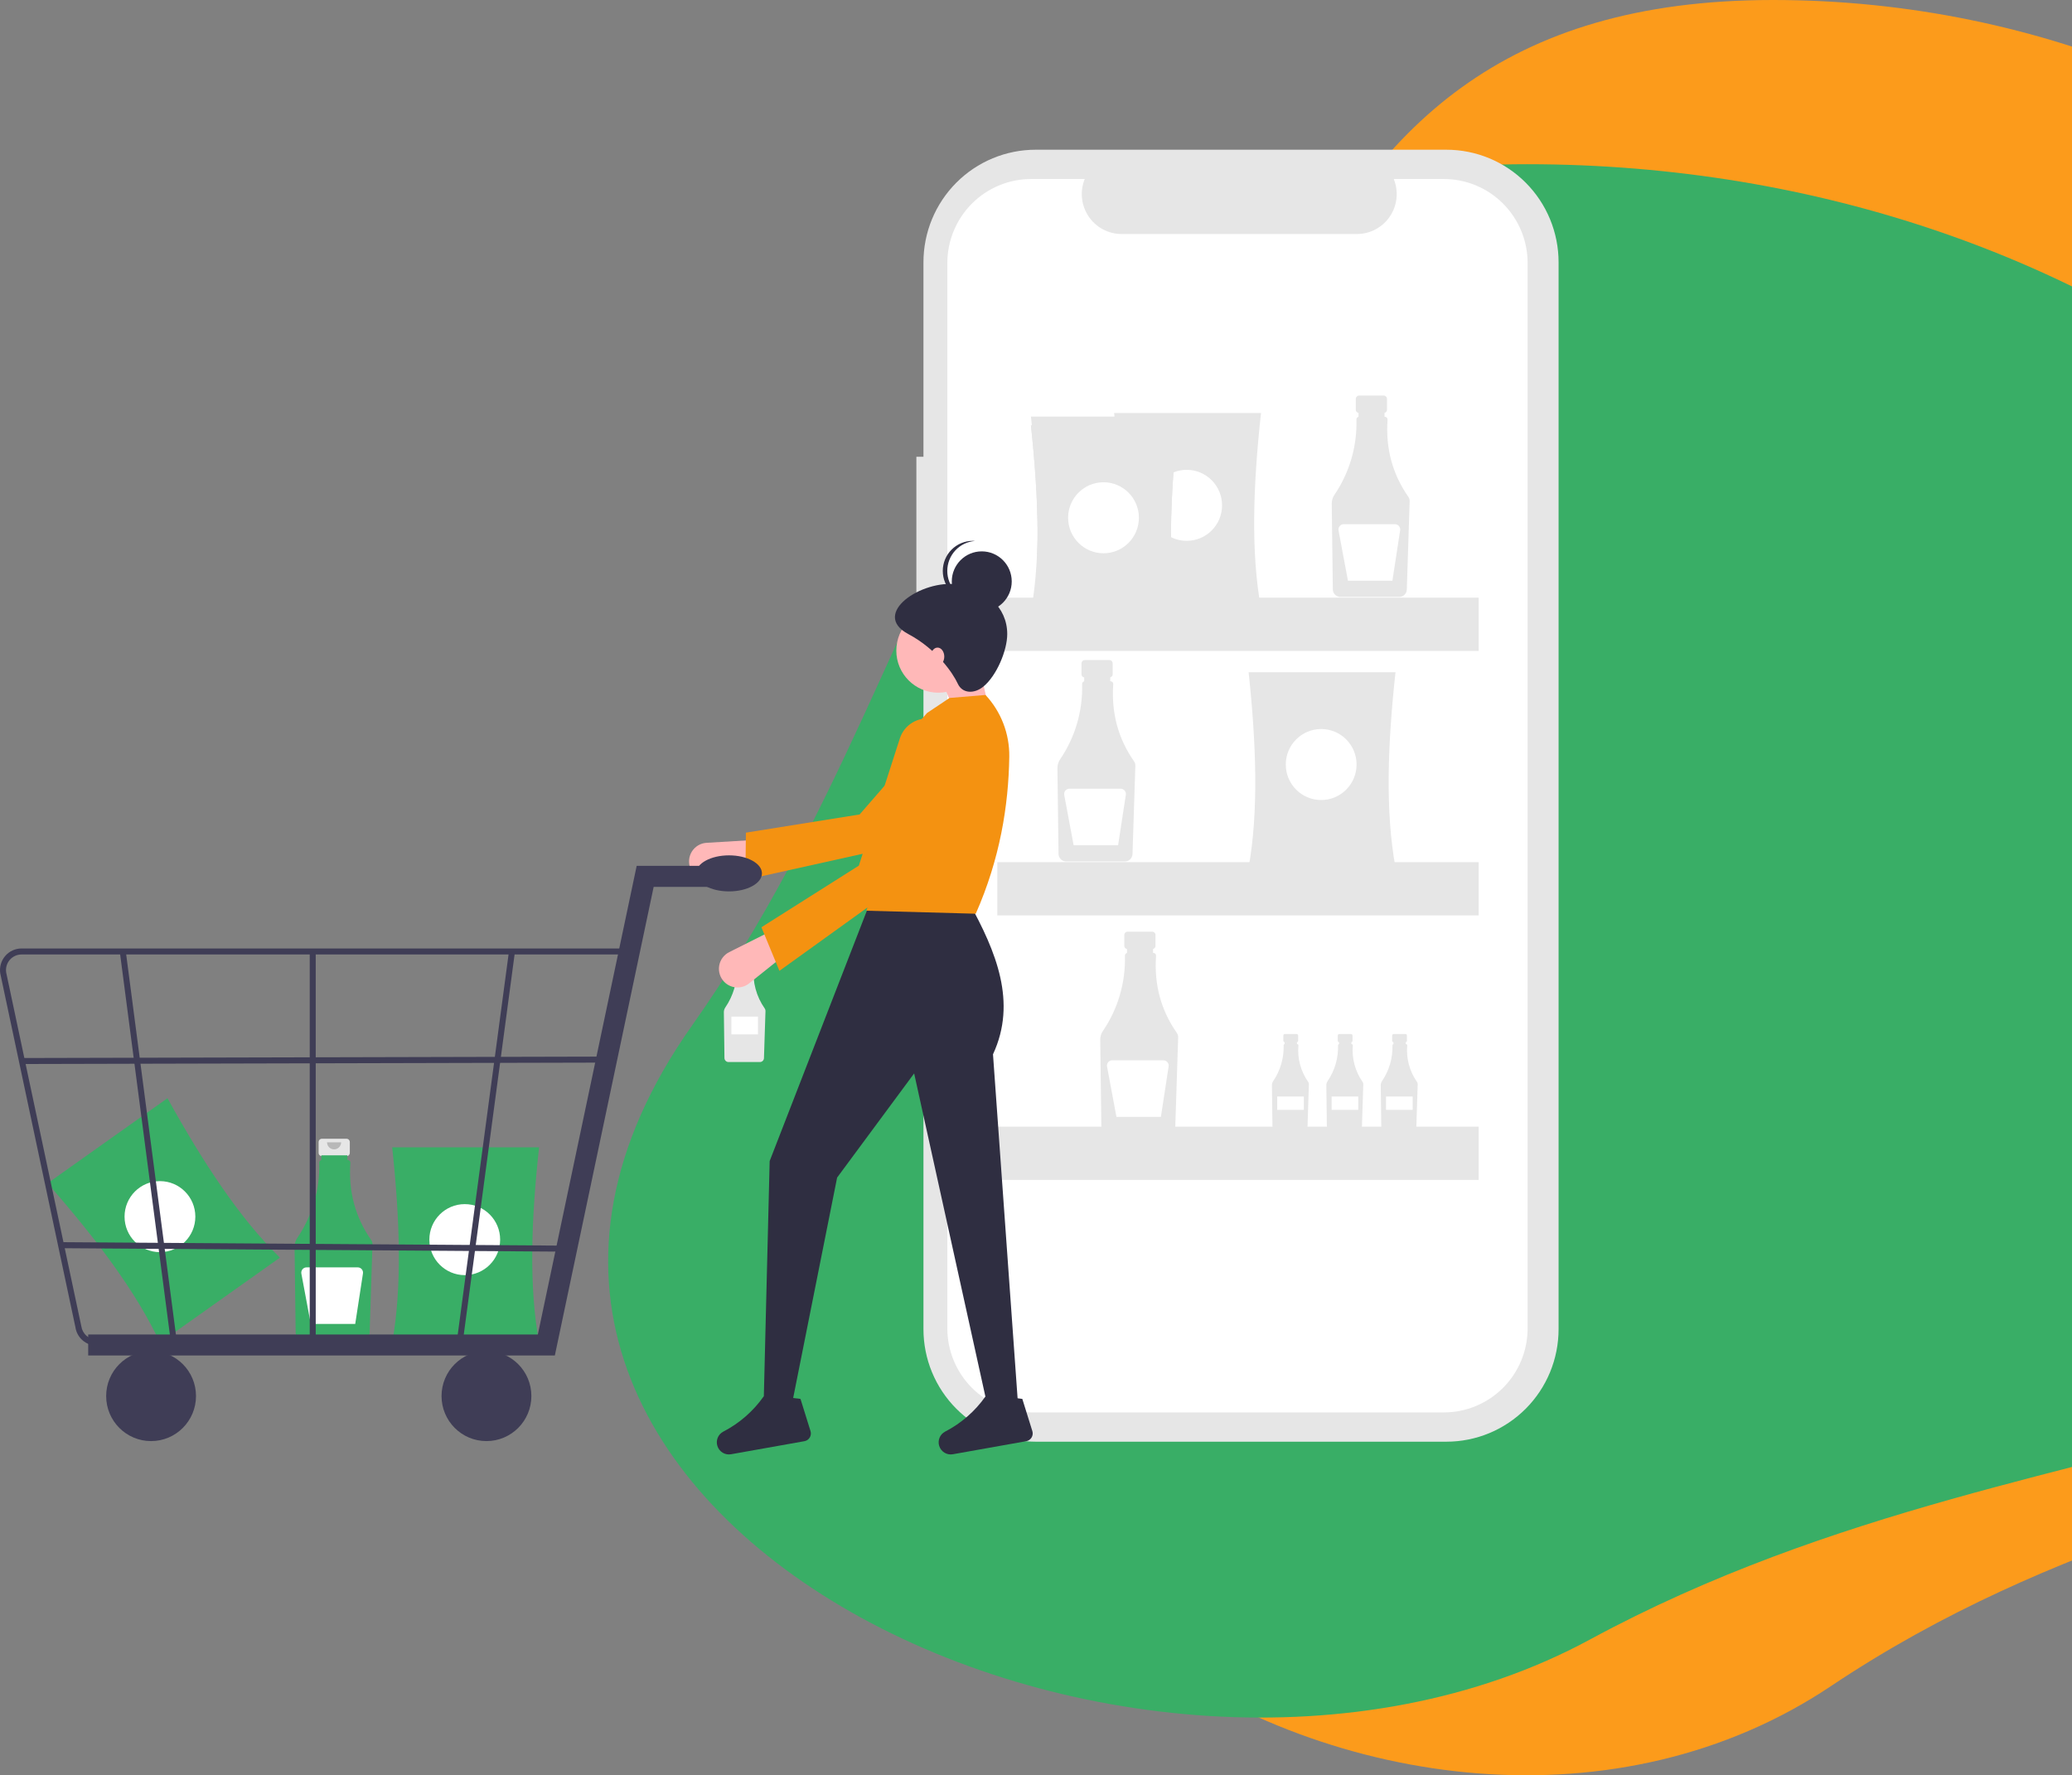 <svg width="678" height="581" viewBox="0 0 678 581" fill="none" xmlns="http://www.w3.org/2000/svg">
<rect x="0" y="0" width="678" height="581" fill="#808080" stroke="none"/>
<path d="M901 322.18C901 144.44 757.602 -2.49462e-05 580.184 0C402.766 2.49462e-05 415.684 167.793 327.406 322.18C224.055 502.947 460.899 644.361 599.131 551.815C746.405 453.215 901 499.92 901 322.18Z" fill="#FC9B1B"/>
<path d="M846.652 335.649C846.652 180.127 691.597 53.742 499.757 53.742C307.918 53.743 321.886 200.561 226.432 335.651C114.681 493.821 370.777 617.558 520.245 536.581C679.491 450.305 846.652 491.173 846.652 335.649Z" fill="#39AE66"/>
<g clip-path="url(#clip0_342_24)">
<path d="M299.857 149.48H302.173V85.836C302.173 80.998 303.122 76.208 304.967 71.739C306.812 67.27 309.517 63.209 312.926 59.789C316.335 56.368 320.383 53.655 324.837 51.804C329.292 49.953 334.066 49 338.888 49H473.285C478.106 49 482.881 49.953 487.335 51.804C491.79 53.655 495.837 56.368 499.246 59.789C502.656 63.209 505.36 67.27 507.205 71.739C509.05 76.208 510 80.998 510 85.836V434.993C510 439.83 509.05 444.62 507.205 449.089C505.36 453.558 502.656 457.619 499.246 461.039C495.837 464.46 491.79 467.173 487.335 469.024C482.881 470.875 478.106 471.828 473.285 471.828H338.888C334.066 471.828 329.292 470.875 324.837 469.024C320.383 467.173 316.335 464.46 312.926 461.039C309.517 457.619 306.812 453.558 304.967 449.089C303.122 444.62 302.173 439.83 302.173 434.993V194.783H299.857V149.48Z" fill="#E6E6E6"/>
<path d="M337.406 58.583H354.949C354.143 60.568 353.835 62.721 354.053 64.853C354.271 66.985 355.008 69.03 356.199 70.809C357.391 72.588 359 74.045 360.885 75.053C362.771 76.061 364.874 76.588 367.01 76.588H444.005C446.141 76.588 448.244 76.061 450.129 75.053C452.015 74.045 453.624 72.588 454.815 70.809C456.007 69.03 456.744 66.985 456.962 64.853C457.18 62.721 456.872 60.568 456.065 58.583H472.451C476.051 58.583 479.617 59.295 482.943 60.677C486.27 62.06 489.292 64.086 491.838 66.64C494.385 69.195 496.404 72.227 497.782 75.565C499.16 78.902 499.869 82.479 499.869 86.092V434.736C499.869 438.349 499.16 441.926 497.782 445.263C496.404 448.601 494.385 451.633 491.838 454.188C489.292 456.742 486.27 458.768 482.943 460.151C479.617 461.533 476.051 462.245 472.451 462.245H337.406C333.806 462.245 330.24 461.533 326.914 460.151C323.587 458.768 320.564 456.742 318.018 454.188C315.472 451.633 313.453 448.601 312.075 445.263C310.697 441.926 309.988 438.349 309.988 434.736V86.092C309.988 82.479 310.697 78.902 312.075 75.565C313.453 72.227 315.472 69.195 318.018 66.64C320.564 64.086 323.587 62.06 326.914 60.677C330.24 59.295 333.806 58.583 337.406 58.583V58.583Z" fill="white"/>
<path d="M444.715 129.459H452.778C453.062 129.459 453.334 129.572 453.534 129.773C453.735 129.974 453.847 130.247 453.847 130.532V134.082C453.847 134.367 453.735 134.64 453.534 134.841C453.334 135.042 453.062 135.155 452.778 135.155H451.442V140.475H446.051V135.155H444.715C444.432 135.155 444.16 135.042 443.959 134.841C443.759 134.64 443.646 134.367 443.646 134.082V130.532C443.646 130.247 443.759 129.974 443.959 129.773C444.16 129.572 444.432 129.459 444.715 129.459V129.459Z" fill="#E6E6E6"/>
<path d="M436.639 161.956C441.577 154.706 444.102 146.075 443.851 137.297C443.846 137.095 443.912 136.897 444.036 136.738C444.161 136.578 444.336 136.467 444.533 136.422V134.888H453.049V136.401H453.166C453.398 136.401 453.62 136.494 453.784 136.658C453.947 136.823 454.039 137.046 454.039 137.279C454.039 137.3 454.038 137.321 454.036 137.342C453.366 146.725 455.631 155.139 460.833 162.585C461.132 163.013 461.285 163.526 461.269 164.049L460.337 192.947C460.315 193.591 460.045 194.202 459.585 194.652C459.124 195.102 458.508 195.356 457.865 195.361H438.604C437.954 195.356 437.331 195.096 436.869 194.637C436.407 194.178 436.142 193.556 436.13 192.904L435.772 164.847C435.761 163.817 436.064 162.808 436.639 161.956Z" fill="#E6E6E6"/>
<path d="M439.688 171.554H456.454C456.702 171.554 456.947 171.608 457.173 171.712C457.398 171.816 457.598 171.968 457.76 172.157C457.922 172.346 458.041 172.568 458.109 172.807C458.177 173.047 458.193 173.298 458.155 173.544L455.621 190.066H441.074L437.996 173.6C437.95 173.35 437.959 173.094 438.022 172.848C438.086 172.602 438.202 172.374 438.364 172.178C438.525 171.983 438.728 171.826 438.957 171.718C439.186 171.61 439.435 171.554 439.688 171.554V171.554Z" fill="white"/>
<path d="M354.957 216.026H363.02C363.304 216.026 363.576 216.139 363.776 216.34C363.977 216.541 364.089 216.814 364.089 217.098V220.649C364.089 220.933 363.977 221.206 363.776 221.407C363.576 221.609 363.304 221.722 363.02 221.722H361.684V227.042H356.294V221.722H354.957C354.674 221.722 354.402 221.609 354.201 221.407C354.001 221.206 353.888 220.933 353.888 220.649V217.098C353.888 216.814 354.001 216.541 354.201 216.34C354.402 216.139 354.674 216.026 354.957 216.026Z" fill="#E6E6E6"/>
<path d="M346.881 248.522C351.819 241.273 354.344 232.641 354.093 223.864C354.088 223.662 354.154 223.464 354.278 223.304C354.403 223.145 354.578 223.033 354.775 222.989V221.455H363.291V222.968H363.408C363.523 222.968 363.637 222.991 363.743 223.035C363.849 223.079 363.945 223.144 364.026 223.225C364.107 223.307 364.171 223.403 364.215 223.51C364.259 223.616 364.281 223.73 364.281 223.845C364.281 223.867 364.28 223.888 364.279 223.909C363.608 233.292 365.873 241.706 371.075 249.152C371.374 249.579 371.527 250.093 371.511 250.616L370.58 279.513C370.557 280.158 370.287 280.769 369.827 281.219C369.366 281.669 368.75 281.923 368.107 281.928H348.846C348.196 281.923 347.574 281.663 347.112 281.204C346.65 280.745 346.384 280.123 346.373 279.471L346.014 251.414C346.003 250.384 346.306 249.375 346.881 248.522V248.522Z" fill="#E6E6E6"/>
<path d="M349.93 258.121H366.696C366.944 258.121 367.189 258.175 367.415 258.279C367.64 258.383 367.841 258.535 368.002 258.724C368.164 258.913 368.283 259.134 368.351 259.374C368.419 259.613 368.435 259.865 368.397 260.111L365.863 276.633H351.316L348.239 260.166C348.192 259.917 348.201 259.66 348.264 259.415C348.328 259.169 348.444 258.941 348.606 258.745C348.767 258.55 348.97 258.393 349.199 258.285C349.428 258.177 349.677 258.121 349.93 258.121H349.93Z" fill="white"/>
<path d="M456.051 338.406H459.876C460.01 338.406 460.139 338.459 460.234 338.555C460.329 338.65 460.383 338.78 460.383 338.915V340.599C460.383 340.734 460.329 340.863 460.234 340.959C460.139 341.054 460.01 341.108 459.876 341.108H459.242V343.631H456.685V341.108H456.051C455.916 341.108 455.787 341.054 455.692 340.959C455.597 340.863 455.544 340.734 455.544 340.599V338.915C455.544 338.78 455.597 338.65 455.692 338.555C455.787 338.459 455.916 338.406 456.051 338.406Z" fill="#E6E6E6"/>
<path d="M452.22 353.82C454.562 350.382 455.76 346.287 455.641 342.124C455.639 342.028 455.67 341.934 455.729 341.858C455.788 341.783 455.871 341.73 455.964 341.709V340.981H460.004V341.699H460.06C460.114 341.699 460.168 341.71 460.218 341.73C460.268 341.751 460.314 341.782 460.352 341.821C460.391 341.859 460.421 341.905 460.442 341.956C460.463 342.006 460.474 342.06 460.473 342.115C460.473 342.125 460.473 342.135 460.472 342.145C460.1 346.394 461.242 350.637 463.696 354.119C463.838 354.322 463.911 354.566 463.903 354.813L463.461 368.521C463.451 368.827 463.323 369.116 463.104 369.33C462.886 369.543 462.593 369.664 462.289 369.666H453.152C452.844 369.664 452.548 369.54 452.329 369.323C452.11 369.105 451.984 368.81 451.979 368.501L451.808 355.192C451.803 354.703 451.947 354.225 452.22 353.82V353.82Z" fill="#E6E6E6"/>
<path d="M453.535 358.859H462.253V363.232H453.535V358.859Z" fill="white"/>
<path d="M438.247 338.406H442.071C442.206 338.406 442.335 338.459 442.43 338.555C442.525 338.65 442.579 338.78 442.579 338.915V340.599C442.579 340.734 442.525 340.863 442.43 340.959C442.335 341.054 442.206 341.108 442.071 341.108H441.438V343.631H438.881V341.108H438.247C438.112 341.108 437.983 341.054 437.888 340.959C437.793 340.863 437.74 340.734 437.74 340.599V338.915C437.74 338.78 437.793 338.65 437.888 338.555C437.983 338.459 438.112 338.406 438.247 338.406Z" fill="#E6E6E6"/>
<path d="M434.416 353.82C436.758 350.382 437.956 346.287 437.837 342.124C437.835 342.028 437.866 341.934 437.925 341.858C437.984 341.783 438.067 341.73 438.16 341.709V340.981H442.2V341.699H442.256C442.31 341.699 442.364 341.71 442.414 341.73C442.464 341.751 442.51 341.782 442.548 341.821C442.587 341.859 442.617 341.905 442.638 341.956C442.659 342.006 442.67 342.06 442.669 342.115C442.669 342.125 442.669 342.135 442.668 342.145C442.295 346.394 443.438 350.637 445.892 354.119C446.034 354.322 446.107 354.566 446.099 354.813L445.657 368.521C445.647 368.827 445.519 369.116 445.3 369.33C445.082 369.543 444.789 369.664 444.485 369.666H435.348C435.04 369.664 434.744 369.54 434.525 369.323C434.306 369.105 434.18 368.81 434.175 368.501L434.004 355.192C433.999 354.703 434.143 354.225 434.416 353.82Z" fill="#E6E6E6"/>
<path d="M435.731 358.859H444.449V363.232H435.731V358.859Z" fill="white"/>
<path d="M420.443 338.406H424.267C424.402 338.406 424.531 338.459 424.626 338.555C424.721 338.65 424.775 338.78 424.775 338.915V340.599C424.775 340.734 424.721 340.863 424.626 340.959C424.531 341.054 424.402 341.108 424.267 341.108H423.634V343.631H421.077V341.108H420.443C420.308 341.108 420.179 341.054 420.084 340.959C419.989 340.863 419.936 340.734 419.936 340.599V338.915C419.936 338.78 419.989 338.65 420.084 338.555C420.179 338.459 420.308 338.406 420.443 338.406Z" fill="#E6E6E6"/>
<path d="M416.612 353.82C418.954 350.382 420.152 346.287 420.033 342.124C420.031 342.028 420.062 341.934 420.121 341.858C420.18 341.783 420.263 341.73 420.356 341.709V340.981H424.396V341.699H424.451C424.506 341.699 424.56 341.71 424.61 341.73C424.66 341.751 424.706 341.782 424.744 341.821C424.783 341.859 424.813 341.905 424.834 341.956C424.855 342.006 424.865 342.06 424.865 342.115C424.865 342.125 424.865 342.135 424.864 342.145C424.491 346.394 425.634 350.637 428.088 354.119C428.23 354.322 428.303 354.566 428.295 354.813L427.853 368.521C427.842 368.827 427.715 369.116 427.496 369.33C427.278 369.543 426.985 369.664 426.68 369.666H417.544C417.236 369.664 416.94 369.54 416.721 369.323C416.502 369.105 416.376 368.81 416.371 368.501L416.2 355.192C416.195 354.703 416.339 354.225 416.612 353.82Z" fill="#E6E6E6"/>
<path d="M417.927 358.859H426.645V363.232H417.927V358.859Z" fill="white"/>
<path d="M368.965 304.916H377.028C377.168 304.916 377.307 304.944 377.437 304.998C377.567 305.052 377.684 305.131 377.784 305.231C377.883 305.33 377.962 305.448 378.015 305.579C378.069 305.709 378.097 305.848 378.097 305.989V309.54C378.097 309.824 377.984 310.097 377.784 310.298C377.583 310.499 377.311 310.612 377.028 310.612H375.692V315.933H370.301V310.612H368.965C368.681 310.612 368.409 310.499 368.209 310.298C368.008 310.097 367.896 309.824 367.896 309.54V305.989C367.896 305.848 367.923 305.709 367.977 305.579C368.031 305.448 368.11 305.33 368.209 305.231C368.308 305.131 368.426 305.052 368.556 304.998C368.685 304.944 368.824 304.916 368.965 304.916V304.916Z" fill="#E6E6E6"/>
<path d="M360.889 337.413C365.827 330.164 368.351 321.532 368.1 312.755C368.096 312.552 368.161 312.355 368.286 312.195C368.41 312.035 368.586 311.924 368.783 311.88V310.345H377.298V311.858H377.416C377.531 311.858 377.644 311.881 377.75 311.925C377.856 311.97 377.952 312.034 378.033 312.116C378.114 312.197 378.179 312.294 378.222 312.4C378.266 312.507 378.289 312.621 378.288 312.736C378.288 312.757 378.288 312.779 378.286 312.8C377.615 322.182 379.881 330.597 385.082 338.042C385.382 338.47 385.535 338.984 385.518 339.506L384.587 368.404C384.565 369.049 384.295 369.66 383.834 370.11C383.374 370.559 382.758 370.813 382.115 370.819H362.854C362.203 370.813 361.581 370.553 361.119 370.094C360.657 369.636 360.392 369.014 360.38 368.362L360.021 340.304C360.011 339.274 360.313 338.266 360.889 337.413Z" fill="#E6E6E6"/>
<path d="M363.938 347.012H380.703C380.951 347.012 381.197 347.066 381.422 347.17C381.648 347.274 381.848 347.425 382.01 347.614C382.171 347.803 382.29 348.025 382.358 348.265C382.426 348.504 382.442 348.755 382.404 349.001L379.871 365.523H365.323L362.246 349.057C362.199 348.808 362.208 348.551 362.272 348.305C362.335 348.06 362.452 347.831 362.613 347.636C362.775 347.441 362.977 347.284 363.206 347.176C363.435 347.068 363.685 347.012 363.938 347.012V347.012Z" fill="white"/>
<path d="M364.563 199.081H412.627C409.266 180.854 410.04 158.843 412.627 135.173H364.563C367.081 158.844 367.834 180.854 364.563 199.081Z" fill="#E6E6E6"/>
<path d="M388.305 177.004C381.909 177.004 376.724 171.802 376.724 165.384C376.724 158.967 381.909 153.764 388.305 153.764C394.702 153.764 399.887 158.967 399.887 165.384C399.887 171.802 394.702 177.004 388.305 177.004Z" fill="white"/>
<path d="M408.573 283.905H456.637C453.277 265.678 454.05 243.667 456.637 219.997H408.573C411.092 243.667 411.844 265.678 408.573 283.905Z" fill="#E6E6E6"/>
<path d="M432.316 261.828C425.919 261.828 420.734 256.625 420.734 250.208C420.734 243.791 425.919 238.588 432.316 238.588C438.712 238.588 443.897 243.791 443.897 250.208C443.897 256.625 438.712 261.828 432.316 261.828Z" fill="white"/>
<path d="M337.346 203.148H385.41C382.05 184.921 382.823 162.91 385.41 139.24H337.346C339.864 162.91 340.617 184.921 337.346 203.148Z" fill="#E6E6E6"/>
<path d="M361.088 181.071C354.692 181.071 349.507 175.868 349.507 169.451C349.507 163.034 354.692 157.831 361.088 157.831C367.485 157.831 372.67 163.034 372.67 169.451C372.67 175.868 367.485 181.071 361.088 181.071Z" fill="white"/>
<path d="M337.346 200.243H385.41C382.05 182.016 382.823 160.005 385.41 136.335H337.346C339.864 160.006 340.617 182.016 337.346 200.243Z" fill="#E6E6E6"/>
<path d="M361.088 178.166C354.692 178.166 349.507 172.963 349.507 166.546C349.507 160.129 354.692 154.926 361.088 154.926C367.485 154.926 372.67 160.129 372.67 166.546C372.67 172.963 367.485 178.166 361.088 178.166Z" fill="white"/>
<path d="M337.346 203.148H385.41C382.05 184.921 382.823 162.91 385.41 139.24H337.346C339.864 162.91 340.617 184.921 337.346 203.148Z" fill="#E6E6E6"/>
<path d="M361.088 181.071C354.692 181.071 349.507 175.868 349.507 169.451C349.507 163.034 354.692 157.831 361.088 157.831C367.485 157.831 372.67 163.034 372.67 169.451C372.67 175.868 367.485 181.071 361.088 181.071Z" fill="white"/>
<path d="M326.343 195.595H483.854V213.025H326.343V195.595Z" fill="#E6E6E6"/>
<path d="M326.343 282.162H483.854V299.592H326.343V282.162Z" fill="#E6E6E6"/>
<path d="M326.343 368.729H483.854V386.158H326.343V368.729Z" fill="#E6E6E6"/>
<path d="M52.347 439.44L91.588 411.594C78.353 398.659 66.316 380.242 54.804 359.418L15.564 387.263C31.244 405.13 44.527 422.663 52.347 439.44Z" fill="#39AE66"/>
<path d="M52.336 409.793C45.94 409.793 40.755 404.591 40.755 398.173C40.755 391.756 45.94 386.554 52.336 386.554C58.733 386.554 63.918 391.756 63.918 398.173C63.918 404.591 58.733 409.793 52.336 409.793Z" fill="white"/>
<path d="M241.64 312.373H245.947C246.099 312.373 246.244 312.434 246.351 312.541C246.458 312.649 246.518 312.794 246.518 312.946V314.843C246.518 314.918 246.504 314.993 246.475 315.062C246.446 315.132 246.404 315.195 246.351 315.248C246.298 315.302 246.235 315.344 246.166 315.373C246.096 315.401 246.022 315.416 245.947 315.416H245.233V318.258H242.354V315.416H241.64C241.488 315.416 241.343 315.356 241.236 315.248C241.129 315.141 241.069 314.995 241.069 314.843V312.946C241.069 312.794 241.129 312.649 241.236 312.541C241.343 312.434 241.488 312.373 241.64 312.373V312.373Z" fill="#E6E6E6"/>
<path d="M237.326 329.733C239.964 325.861 241.312 321.25 241.178 316.561C241.176 316.453 241.211 316.347 241.277 316.262C241.344 316.176 241.437 316.117 241.543 316.093V315.273H246.092V316.082H246.155C246.216 316.082 246.277 316.094 246.333 316.118C246.39 316.141 246.441 316.176 246.484 316.219C246.528 316.263 246.562 316.315 246.585 316.371C246.609 316.428 246.621 316.489 246.621 316.551C246.621 316.562 246.62 316.573 246.619 316.585C246.2 321.369 247.486 326.148 250.25 330.07C250.41 330.298 250.492 330.573 250.483 330.852L249.985 346.289C249.974 346.634 249.829 346.96 249.583 347.2C249.337 347.441 249.008 347.576 248.665 347.579H238.375C238.028 347.576 237.695 347.438 237.449 347.192C237.202 346.947 237.06 346.615 237.054 346.267L236.862 331.278C236.856 330.728 237.018 330.189 237.326 329.733V329.733Z" fill="#E6E6E6"/>
<path opacity="0.2" d="M242.538 312.991C242.538 313.319 242.668 313.634 242.899 313.865C243.13 314.097 243.443 314.228 243.77 314.228C244.097 314.228 244.41 314.097 244.641 313.865C244.872 313.634 245.002 313.319 245.002 312.991" fill="black"/>
<path d="M239.33 332.708H248.016V338.518H239.33V332.708Z" fill="white"/>
<path d="M105.33 372.682H113.393C113.676 372.682 113.948 372.795 114.149 372.996C114.349 373.197 114.462 373.47 114.462 373.754V377.305C114.462 377.589 114.349 377.862 114.149 378.063C113.948 378.264 113.676 378.377 113.393 378.377H112.057V383.698H106.666V378.377H105.33C105.046 378.377 104.774 378.264 104.574 378.063C104.373 377.862 104.261 377.589 104.261 377.305V373.754C104.261 373.47 104.373 373.197 104.574 372.996C104.774 372.795 105.046 372.682 105.33 372.682V372.682Z" fill="#E6E6E6"/>
<path d="M97.254 405.178C102.192 397.929 104.716 389.297 104.465 380.52C104.461 380.318 104.526 380.12 104.651 379.96C104.775 379.801 104.951 379.689 105.148 379.645V378.111H113.663V379.623H113.781C113.896 379.624 114.009 379.646 114.115 379.691C114.221 379.735 114.317 379.8 114.398 379.881C114.479 379.963 114.544 380.059 114.587 380.166C114.631 380.272 114.654 380.386 114.653 380.501C114.653 380.523 114.653 380.544 114.651 380.565C113.98 389.948 116.246 398.362 121.447 405.807C121.747 406.235 121.9 406.749 121.883 407.272L120.952 436.169C120.93 436.814 120.66 437.425 120.199 437.875C119.739 438.325 119.123 438.579 118.48 438.584H99.219C98.569 438.578 97.946 438.319 97.484 437.86C97.022 437.401 96.757 436.779 96.745 436.127L96.386 408.069C96.376 407.04 96.678 406.031 97.254 405.178V405.178Z" fill="#39AE66"/>
<path opacity="0.2" d="M107.011 373.839C107.011 374.452 107.254 375.041 107.686 375.475C108.119 375.909 108.705 376.153 109.317 376.153C109.929 376.153 110.515 375.909 110.948 375.475C111.38 375.041 111.623 374.452 111.623 373.839" fill="black"/>
<path d="M100.303 414.777H117.068C117.316 414.777 117.562 414.831 117.787 414.935C118.013 415.039 118.213 415.191 118.375 415.38C118.536 415.569 118.655 415.79 118.723 416.03C118.791 416.269 118.807 416.521 118.769 416.767L116.236 433.288H101.688L98.611 416.822C98.564 416.573 98.573 416.316 98.637 416.071C98.7 415.825 98.817 415.596 98.978 415.401C99.14 415.206 99.342 415.049 99.571 414.941C99.8 414.833 100.05 414.777 100.303 414.777V414.777Z" fill="white"/>
<path d="M128.335 439.394H176.399C173.039 421.167 173.812 399.156 176.399 375.486H128.335C130.853 399.157 131.606 421.167 128.335 439.394Z" fill="#39AE66"/>
<path d="M152.077 417.317C145.681 417.317 140.496 412.114 140.496 405.697C140.496 399.28 145.681 394.077 152.077 394.077C158.474 394.077 163.659 399.28 163.659 405.697C163.659 412.114 158.474 417.317 152.077 417.317Z" fill="white"/>
<path d="M324.928 238.266L314.138 237.281L307.272 220.552L319.533 213.663L324.928 238.266Z" fill="#FFB8B8"/>
<path d="M225.904 284.194C225.546 283.297 225.405 282.326 225.493 281.363C225.581 280.4 225.897 279.472 226.413 278.655C226.929 277.838 227.631 277.156 228.462 276.665C229.292 276.173 230.227 275.887 231.189 275.83L247.942 274.827L250.409 283.057L233.163 287.809C231.722 288.206 230.185 288.057 228.846 287.39C227.508 286.724 226.461 285.586 225.904 284.194V284.194Z" fill="#FFB8B8"/>
<path d="M243.893 287.947L244.078 272.505L281.29 266.548L309.957 233.561C311.449 231.845 313.51 230.729 315.759 230.42C318.007 230.112 320.291 230.632 322.187 231.883C323.335 232.641 324.303 233.642 325.023 234.817C325.743 235.991 326.197 237.31 326.353 238.68C326.509 240.049 326.363 241.437 325.925 242.744C325.488 244.051 324.77 245.246 323.822 246.243L300.171 275.444L243.893 287.947Z" fill="#F49211"/>
<path d="M333.266 461.663H323.457L299.126 351.299L273.921 385.393L259.207 459.203H249.889L251.85 379.98L284.711 295.345H317.081C325.927 311.407 332.866 327.964 324.928 345.044L333.266 461.663Z" fill="#2F2E41"/>
<path d="M265.22 468.366C265.329 468.715 265.362 469.082 265.318 469.444C265.274 469.806 265.153 470.155 264.965 470.466C264.776 470.778 264.523 471.046 264.223 471.252C263.923 471.458 263.582 471.598 263.224 471.661L239.221 475.935C238.273 476.109 237.294 475.929 236.468 475.429C235.643 474.928 235.029 474.142 234.741 473.219V473.219C234.461 472.337 234.501 471.384 234.852 470.528C235.203 469.671 235.843 468.966 236.661 468.537C241.938 465.818 246.481 461.856 249.898 456.991C252.536 459.455 255.485 459.224 258.616 457.407L261.937 457.824L265.22 468.366Z" fill="#2F2E41"/>
<path d="M337.807 468.366C337.916 468.715 337.949 469.082 337.905 469.444C337.861 469.806 337.74 470.155 337.552 470.466C337.363 470.778 337.11 471.046 336.81 471.252C336.51 471.458 336.169 471.598 335.811 471.661L311.808 475.935C310.86 476.109 309.881 475.929 309.056 475.429C308.23 474.928 307.616 474.142 307.328 473.219V473.219C307.049 472.337 307.088 471.384 307.439 470.528C307.79 469.671 308.43 468.966 309.248 468.537C314.526 465.818 319.068 461.856 322.485 456.991C325.123 459.455 328.072 459.224 331.203 457.407L334.524 457.824L337.807 468.366Z" fill="#2F2E41"/>
<path d="M307.026 226.702C299.442 226.702 293.294 220.534 293.294 212.925C293.294 205.315 299.442 199.147 307.026 199.147C314.611 199.147 320.759 205.315 320.759 212.925C320.759 220.534 314.611 226.702 307.026 226.702Z" fill="#FFB8B8"/>
<path d="M319.288 299.036L283.485 298.052L293.999 264.851C287.465 254.341 294.041 243.842 303.348 233.345L310.705 228.425L322.476 227.44C327.572 232.912 330.361 240.149 330.257 247.637C330.024 263.671 327.195 281.125 319.288 299.036Z" fill="#F49211"/>
<path d="M237.029 321.384C236.347 320.7 235.837 319.864 235.54 318.943C235.244 318.023 235.17 317.045 235.324 316.09C235.478 315.136 235.856 314.231 236.427 313.452C236.998 312.673 237.745 312.041 238.608 311.608L253.617 304.074L259.111 310.667L245.119 321.842C243.95 322.776 242.479 323.246 240.987 323.161C239.494 323.076 238.086 322.444 237.029 321.384V321.384Z" fill="#FFB8B8"/>
<path d="M255.039 317.734L249.153 303.464L281.029 283.301L294.451 241.659C295.149 239.492 296.607 237.653 298.553 236.482C300.5 235.311 302.803 234.887 305.037 235.29V235.29C306.39 235.533 307.672 236.072 308.795 236.867C309.917 237.663 310.851 238.696 311.532 239.894C312.212 241.092 312.622 242.425 312.732 243.799C312.843 245.173 312.651 246.555 312.171 247.847L301.877 284.028L255.039 317.734Z" fill="#F49211"/>
<path d="M329.587 207.512C329.587 212.873 326.117 221.175 321.74 224.734C318.795 227.129 314.903 227.028 313.402 223.75C311.863 220.387 306.557 212.484 297.217 207.512C284.767 200.884 301.633 189.545 313.402 191.274C322.247 192.573 329.587 198.544 329.587 207.512Z" fill="#2F2E41"/>
<path d="M321.25 200.131C315.832 200.131 311.441 195.725 311.441 190.29C311.441 184.854 315.832 180.448 321.25 180.448C326.667 180.448 331.059 184.854 331.059 190.29C331.059 195.725 326.667 200.131 321.25 200.131Z" fill="#2F2E41"/>
<path d="M309.969 186.845C309.97 184.364 310.906 181.975 312.588 180.157C314.271 178.339 316.577 177.226 319.043 177.041C318.799 177.023 318.555 177.004 318.307 177.004C315.705 177.004 313.21 178.041 311.371 179.886C309.531 181.732 308.498 184.235 308.498 186.845C308.498 189.455 309.531 191.958 311.371 193.804C313.21 195.65 315.705 196.686 318.307 196.686C318.555 196.686 318.799 196.667 319.043 196.649C316.577 196.464 314.271 195.352 312.588 193.533C310.906 191.715 309.97 189.326 309.969 186.845Z" fill="#2F2E41"/>
<path d="M306.781 217.845C305.562 217.845 304.574 216.523 304.574 214.893C304.574 213.262 305.562 211.94 306.781 211.94C308 211.94 308.988 213.262 308.988 214.893C308.988 216.523 308 217.845 306.781 217.845Z" fill="#FFB8B8"/>
<path d="M28.859 443.615H181.556L213.891 290.256H241.487V283.375H208.332L175.996 436.733H28.859V443.615Z" fill="#3F3D56"/>
<path d="M159.179 471.632C151.062 471.632 144.481 465.03 144.481 456.886C144.481 448.742 151.062 442.14 159.179 442.14C167.296 442.14 173.877 448.742 173.877 456.886C173.877 465.03 167.296 471.632 159.179 471.632Z" fill="#3F3D56"/>
<path d="M49.436 471.632C41.319 471.632 34.738 465.03 34.738 456.886C34.738 448.742 41.319 442.14 49.436 442.14C57.553 442.14 64.134 448.742 64.134 456.886C64.134 465.03 57.553 471.632 49.436 471.632Z" fill="#3F3D56"/>
<path d="M31.643 440.374H180.209L206.422 310.409H7.044C6.027 310.409 5.021 310.63 4.097 311.057C3.173 311.484 2.352 312.107 1.691 312.883C1.03 313.659 0.544 314.569 0.267 315.551C-0.01 316.533 -0.072 317.564 0.086 318.572L24.686 434.405C24.94 436.071 25.782 437.591 27.059 438.687C28.336 439.782 29.963 440.381 31.643 440.374V440.374ZM178.595 438.408H31.643C30.43 438.413 29.256 437.981 28.335 437.19C27.413 436.399 26.805 435.302 26.622 434.1L2.022 318.267C1.908 317.539 1.953 316.795 2.153 316.086C2.353 315.377 2.703 314.72 3.18 314.16C3.658 313.601 4.25 313.151 4.917 312.843C5.584 312.535 6.31 312.375 7.044 312.375H204.043L178.595 438.408Z" fill="#3F3D56"/>
<path d="M151.327 439.958L168.494 311.552L166.56 311.232L149.394 439.638L151.327 439.958Z" fill="#3F3D56"/>
<path d="M55.875 438.973L57.81 438.658L41.145 311.235L39.21 311.549L55.875 438.973Z" fill="#3F3D56"/>
<path d="M101.353 311.392H103.312V439.798H101.353V311.392Z" fill="#3F3D56"/>
<path d="M196.411 345.799L196.416 347.766L6.719 348.226L6.715 346.26L196.411 345.799Z" fill="#3F3D56"/>
<path d="M20.101 406.535L186.753 407.678L186.74 409.645L20.088 408.502L20.101 406.535Z" fill="#3F3D56"/>
<path d="M238.547 291.731C232.594 291.731 227.769 289.09 227.769 285.832C227.769 282.575 232.594 279.934 238.547 279.934C244.5 279.934 249.325 282.575 249.325 285.832C249.325 289.09 244.5 291.731 238.547 291.731Z" fill="#3F3D56"/>
</g>
<defs>
<clipPath id="clip0_342_24">
<rect width="510" height="427" fill="white" transform="matrix(-1 0 0 1 510 49)"/>
</clipPath>
</defs>
</svg>
